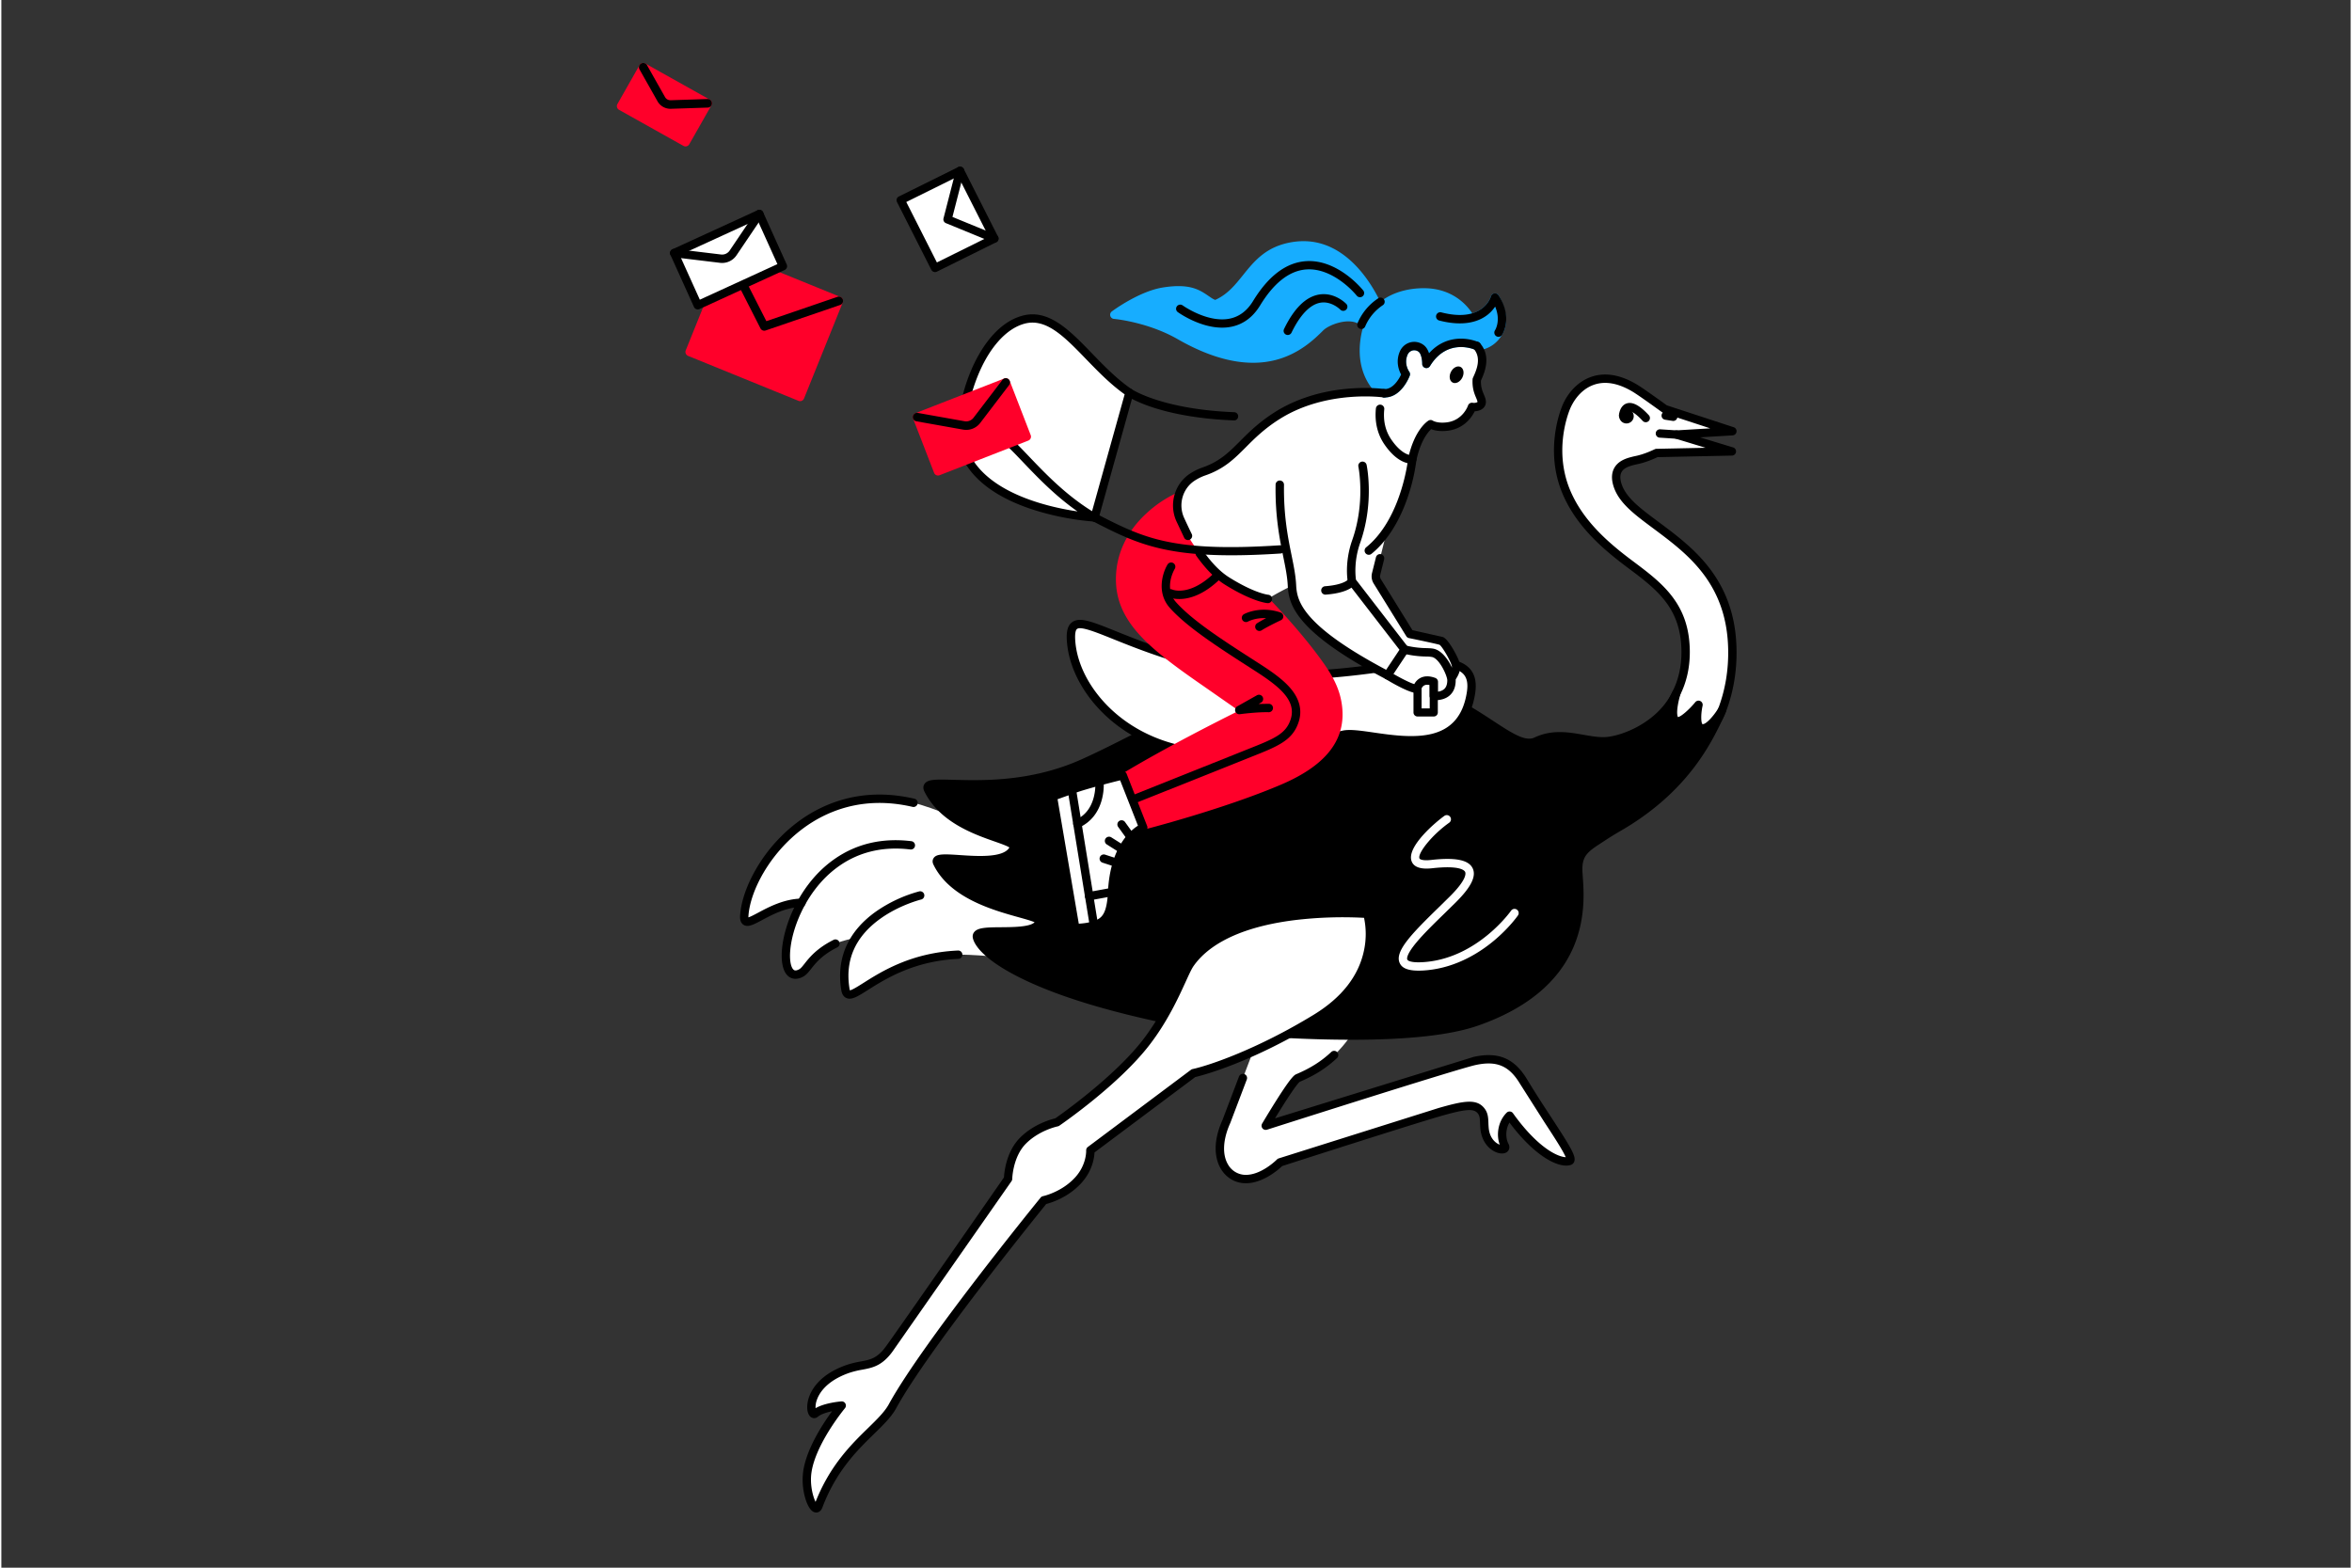 <svg xmlns="http://www.w3.org/2000/svg" xmlns:xlink="http://www.w3.org/1999/xlink" width="600" height="400" viewBox="0 0 433 289" xmlns:v="https://vecta.io/nano"><rect x="0" y="0" width="433" height="289" fill="#333333" stroke="none"/><g transform="matrix(1.202 0 0 1.203 714 790)"><defs><path id="A" d="M-496.17-616.962h183.661v209.716H-496.17z"/></defs><clipPath id="B"><use xlink:href="#A"/></clipPath><g clip-path="url(#B)"><path fill="#fff" d="M-337.172-550.465c.878-1.745 1.481-3.942 1.42-6.661-.155-6.856-4.061-9.775-8.584-13.154-3.51-2.622-7.53-6.026-9.626-10.841-2.478-5.697-.912-11.178-.109-13.141 1.187-2.903 4.733-6.432 10.55-2.942 1.068.64 4.592 3.203 4.592 3.203l10.348 3.386-8.568.515 8.488 2.582-11.55.244c-2.028.961-3.111 1.078-3.467 1.173-.874.234-3.377.716-2.559 3.589.72 2.529 3.32 4.345 6.191 6.49 5.001 3.737 11.225 8.388 11.459 18.733.082 3.663-.574 6.804-1.58 9.438-2.738 7.171-12.058 7.824-12.058 7.824l5.053-10.438z"/><path d="M-342.226-539.386a.64.64 0 0 1-.641-.641.63.63 0 0 1 .065-.279l5.053-10.438.004-.008c.949-1.888 1.404-4.027 1.352-6.36-.068-2.993-.869-5.377-2.519-7.502-1.508-1.94-3.596-3.501-5.808-5.153-3.664-2.738-7.697-6.198-9.829-11.099-2.793-6.42-.585-12.488-.115-13.639.878-2.147 2.566-3.817 4.515-4.464 2.105-.7 4.447-.291 6.958 1.216 1.001.601 4.007 2.777 4.556 3.175l10.254 3.355a.64.64 0 0 1-.161 1.248l-5.008.301 5.075 1.544a.64.64 0 0 1-.173 1.253l-11.414.241c-1.687.786-2.737 1.003-3.247 1.109-.085.018-.153.031-.204.045l-.149.039c-.565.146-1.51.389-1.902 1.074-.238.414-.256.98-.057 1.681.62 2.176 2.866 3.849 5.468 5.787l.49.365c2.521 1.884 5.38 4.02 7.645 7.015 2.632 3.481 3.964 7.477 4.071 12.217.077 3.402-.469 6.66-1.623 9.681-1.185 3.104-3.75 5.514-7.418 6.968-1.664.663-3.412 1.089-5.194 1.266-.014.003-.028.003-.044.003zm5.629-10.795l-4.532 9.361a18.76 18.76 0 0 0 3.703-1.038c3.354-1.339 5.595-3.431 6.661-6.221 1.094-2.865 1.612-5.958 1.538-9.195-.101-4.461-1.348-8.214-3.812-11.473-2.155-2.851-4.936-4.928-7.389-6.761l-.489-.365c-2.789-2.076-5.197-3.87-5.935-6.463-.298-1.046-.238-1.944.178-2.669.661-1.153 1.983-1.495 2.694-1.678l.138-.036c.077-.021.165-.039.275-.062.475-.098 1.463-.303 3.084-1.071a.64.64 0 0 1 .261-.062l7.536-.159-4.647-1.414a.64.64 0 0 1 .148-1.252l5.209-.313-7.151-2.339a.68.68 0 0 1-.178-.091c-.035-.026-3.513-2.553-4.544-3.172-2.177-1.306-4.16-1.676-5.894-1.099-2.369.788-3.457 3.057-3.733 3.734-.437 1.068-2.484 6.695.103 12.643 2.013 4.627 5.893 7.946 9.422 10.584 2.282 1.706 4.438 3.316 6.052 5.394 1.828 2.352 2.714 4.977 2.789 8.259.056 2.541-.444 4.882-1.487 6.958h0z"/><path fill="#fff" d="M-389.649-495.016c-1.709 1.602-3.5 2.652-5.553 3.524-.827.352-4.929 7.304-4.929 7.304l32.049-9.928c3.55-.764 5.698.211 7.477 3.158 3.737 6.193 8.064 11.855 7.047 12.173-1.306.408-4.912-.961-9.183-6.941-1.388 1.388-1.353 3.472-.747 4.591s-2.787.735-3.097-2.669c-.107-1.175.048-1.939-.534-2.67-.905-1.137-2.53-.9-6.349.192-4.709 1.347-24.486 7.713-24.486 7.713s-2.632 2.693-5.452 2.548c-2.849-.147-5.161-3.493-2.757-8.826l8.198-21.545h15.269c-3.309 8.437-6.953 11.376-6.953 11.376z"/><path d="M-403.185-475.373a5.38 5.38 0 0 1-.254-.006c-1.464-.076-2.758-.862-3.548-2.156-.68-1.115-1.555-3.579.232-7.555l2.519-6.628a.64.64 0 1 1 1.202.442l-2.53 6.658c-.004.012-.01.024-.015.036-1.136 2.52-1.251 4.845-.314 6.379.528.905 1.474 1.484 2.52 1.544 2.501.13 4.937-2.331 4.961-2.356a.65.65 0 0 1 .262-.162l24.506-7.719c3.88-1.11 5.838-1.469 7.027.024.568.713.596 1.452.627 2.234a14.15 14.15 0 0 0 .044.776c.124 1.37.806 2.041 1.2 2.319a2.07 2.07 0 0 0 .49.259c-.534-1.446-.31-3.523 1.062-4.895a.64.64 0 0 1 .906 0c.025.025.048.052.068.081 2.321 3.249 4.289 4.893 5.531 5.701 1.18.766 2.045 1.007 2.552 1.034-.378-.954-1.896-3.274-3.257-5.353l-3.761-5.911c-1.662-2.755-3.566-3.557-6.793-2.863-2.825.608-31.697 9.82-31.989 9.913a.64.64 0 0 1-.747-.936c.011-.017 1.044-1.767 2.165-3.537 2.364-3.733 2.803-3.918 3.065-4.031 2.196-.933 3.851-1.982 5.365-3.402a.64.64 0 0 1 .886.927c-1.631 1.529-3.393 2.65-5.72 3.641-.47.35-2.152 2.907-3.788 5.602l30.493-9.429c3.769-.812 6.21.221 8.16 3.453 1.252 2.075 2.572 4.093 3.737 5.872 3.043 4.651 3.785 5.919 3.497 6.722a.84.84 0 0 1-.544.522c-.225.067-.46.101-.695.098-1.954 0-5.218-1.955-8.698-6.593-.683 1.137-.546 2.523-.164 3.229.216.399.195.821-.056 1.126-.312.382-.906.484-1.586.275-1.101-.338-2.456-1.512-2.656-3.709-.028-.31-.039-.593-.049-.842-.029-.745-.056-1.119-.348-1.486-.618-.775-1.837-.687-5.673.41-4.434 1.268-22.515 7.079-24.321 7.66-.552.53-2.917 2.632-5.571 2.632z"/><path fill="#fff" d="M-454.144-533.67c-16.017-3.737-25.496 10.316-25.947 17.298-.186 2.869 3.637-1.864 8.756-1.979-3.303 5.967-3.044 12.431 0 10.734 1.03-.573 1.509-2.619 5.233-4.484 0 0 1.185-.537 3.063-.842-1.331 2.022-2.081 4.603-1.545 7.863.54 3.292 5.316-4.778 17.276-5.312 0 0 3.751-.164 14.322 1.331v-15.303c-15.272-8.081-21.158-9.306-21.158-9.306z"/><path d="M-479.618-514.807c-.211.003-.419-.056-.596-.171-.585-.378-.534-1.173-.517-1.435.138-2.126 1.02-4.677 2.485-7.18a24.23 24.23 0 0 1 6.405-7.176c3.595-2.669 9.609-5.446 17.842-3.525a.64.64 0 0 1-.287 1.249c-7.76-1.81-13.414.798-16.791 3.305-5.177 3.843-8.133 9.655-8.376 13.41-.005.071-.006.143-.004.214.334-.095.982-.441 1.519-.728 1.561-.833 3.92-2.092 6.601-2.148a.64.64 0 0 1 .027 1.282c-2.376.049-4.485 1.175-6.025 1.996-.967.518-1.696.907-2.283.907z"/><path d="M-472.242-506.698a1.71 1.71 0 0 1-1.178-.467c-1.517-1.409-1.151-5.859.832-10.131 1.061-2.284 3.038-5.498 6.438-7.831 3.351-2.3 7.273-3.197 11.657-2.665a.641.641 0 1 1-.154 1.272c-4.064-.494-7.69.331-10.777 2.449-3.16 2.169-5.007 5.175-6.001 7.314-1.948 4.197-1.967 7.868-1.122 8.652.079.073.29.27.901-.071.234-.13.485-.448.804-.852.738-.933 1.853-2.344 4.453-3.646a.641.641 0 0 1 .574 1.146c-2.345 1.175-3.314 2.4-4.022 3.295-.391.495-.728.921-1.186 1.177-.37.222-.789.346-1.219.358zm8.298 3.047a1.2 1.2 0 0 1-.497-.105c-.624-.28-.74-.987-.778-1.22-.794-4.832 1.038-8.986 5.296-12.014 2.017-1.408 4.261-2.457 6.635-3.1a.641.641 0 1 1 .3 1.246c-.032.008-3.266.808-6.221 2.919-3.865 2.762-5.463 6.376-4.745 10.741.012.085.033.168.064.248.345-.041 1.302-.645 2.079-1.137 2.747-1.736 7.346-4.642 14.472-4.96a.641.641 0 1 1 .062 1.28c-6.791.303-11.209 3.096-13.849 4.764-1.258.796-2.116 1.338-2.818 1.338zm130.713-41.435c-1.3-.161-.542-3.595-.542-3.595s-2.541 3.089-3.51 2.413.111-4.196.111-4.196c-2.413 5.099-8.5 7.377-11.188 7.377-3.181 0-6.581-1.754-10.31 0s-9.729-7.036-21.226-8.926c-22.156-3.643-34.085 5.907-48.194 12.256-12.813 5.766-25.035 1.564-23.812 4.058 3.431 6.99 13.819 7.372 13.134 8.969-1.602 3.737-12.681.315-11.746 2.242 3.524 7.261 16.156 7.699 15.697 9.076-.855 2.563-9.717.534-9.611 2.242s6.087 8.863 36.625 14.095c0 0 28.334 2.998 39.965-1.042 17.849-6.2 15.835-19.202 15.63-22.896-.171-3.092 1.261-3.782 3.847-5.485.703-.463 1.513-.957 2.437-1.492 9.917-5.755 13.625-13.03 15.755-17.863.001.002-1.761 2.927-3.062 2.767z"/><path d="M-386.97-497.36a180.16 180.16 0 0 1-5.229-.079c-8.464-.242-15.599-.99-15.67-.997-.014-.002-.027-.003-.041-.006-13.146-2.252-23.207-5.087-29.903-8.427-6.742-3.362-7.226-5.804-7.254-6.259a1.05 1.05 0 0 1 .286-.797c.582-.624 1.873-.663 4.104-.678 1.781-.013 4.389-.03 5.097-.764-.465-.214-1.489-.499-2.412-.755-3.967-1.104-10.608-2.95-13.099-8.084-.232-.478-.079-.828.033-.995.451-.669 1.56-.624 4.022-.459 2.668.18 6.658.448 7.598-1.162-.356-.25-1.409-.619-2.274-.922-3.163-1.109-8.457-2.965-10.766-7.672-.257-.523-.139-.901.006-1.126.485-.756 1.74-.722 4.491-.649 4.459.119 11.923.318 19.628-3.149 2.664-1.199 5.304-2.54 7.857-3.837 11.084-5.63 22.546-11.453 40.703-8.468 6.305 1.037 11.046 4.14 14.508 6.407 2.867 1.876 4.937 3.232 6.341 2.571 2.701-1.271 5.262-.822 7.52-.426 1.072.188 2.085.365 3.063.365 2.463 0 8.293-2.117 10.61-7.011a.64.64 0 0 1 1.191.462 14.53 14.53 0 0 0-.39 1.7c-.204 1.28-.032 1.678.022 1.765.422-.016 1.688-1.096 2.66-2.277a.64.64 0 0 1 1.12.545c-.29 1.321-.247 2.655-.009 2.821l-.075.635.079-.636c.521.065 1.702-1.244 2.436-2.459a.64.64 0 0 1 .879-.218.64.64 0 0 1 .256.807c-1.12 2.542-2.594 5.565-5.037 8.72-2.86 3.695-6.555 6.87-10.982 9.439-.952.553-1.739 1.035-2.406 1.474l-.533.348c-2.24 1.458-3.167 2.061-3.027 4.566l.046.685c.163 2.255.467 6.451-1.447 10.861-2.34 5.391-7.272 9.425-14.659 11.991-4.114 1.43-10.608 2.15-19.343 2.15zm-20.745-2.348a229.93 229.93 0 0 0 15.561.989c7.732.221 18.192.054 24.107-2.001 7.035-2.444 11.714-6.242 13.905-11.291 1.789-4.122 1.5-8.113 1.344-10.257l-.048-.706c-.18-3.244 1.326-4.225 3.607-5.71l.527-.345c.687-.452 1.495-.946 2.468-1.512 7.323-4.249 11.224-9.276 13.778-14.031a1.7 1.7 0 0 1-.843.121h0c-.371-.045-.705-.249-.915-.558-.321-.454-.414-1.151-.408-1.831l-.1.093c-.468.425-1.891 1.719-2.915 1.004-.459-.32-.681-.901-.678-1.794-1.144 1.303-2.504 2.396-4.023 3.232-1.607.898-4.03 1.858-6.01 1.858-1.089 0-2.204-.195-3.284-.384-2.173-.381-4.419-.775-6.754.323-2.051.966-4.374-.555-7.588-2.659-3.553-2.326-7.976-5.221-14.014-6.214-7.956-1.308-15.297-.993-22.442.964-6.381 1.747-12.02 4.612-17.474 7.382-2.566 1.304-5.219 2.652-7.911 3.863-7.971 3.587-15.618 3.383-20.187 3.262-1.276-.034-2.701-.072-3.251.053 2.111 4.145 6.839 5.803 9.979 6.904 1.807.633 2.801.983 3.106 1.675.113.255.113.547.001.802-1.123 2.62-5.642 2.317-8.942 2.095-.905-.061-2.08-.14-2.66-.082 2.366 4.39 8.46 6.085 12.135 7.107 2.171.604 3.065.872 3.378 1.461.115.212.136.46.06.688-.615 1.845-3.719 1.866-6.458 1.885-1.067.008-2.642.019-3.1.228.185.661 1.609 2.627 6.527 5.079 8.19 4.086 20.571 6.772 29.522 8.307zm-43.633-36.326h0z"/><circle cx="-344.821" cy="-592.915" r="1.116"/><path fill="#fff" d="M-418.48-496.938c3.981-5.158 5.697-10.548 6.723-12.039 6.457-9.381 27.202-7.678 27.202-7.678s3.071 9.323-7.897 16.014-18.766 8.401-18.766 8.401l-15.81 11.823s.143 2.339-1.795 4.514c-2.236 2.509-5.334 3.139-5.334 3.139s-18.065 22.168-23.215 31.573c-1.937 3.537-7.984 6.399-11.358 15.308-.544 1.436-2.175-2.087-1.686-5.305.706-4.652 5.264-10.114 5.264-10.114s-2.877.223-4.067 1.218c-.845.707-1.77-4.435 4.945-6.812 2.662-.942 4.309-.207 6.393-3.059s18.241-26.1 18.241-26.1.056-3.614 2.29-5.848 5.203-2.816 5.203-2.816 8.969-6.132 13.667-12.219z"/><path d="M-469.062-424.913c-.076 0-.151-.009-.224-.029-.812-.213-1.293-1.563-1.507-2.348a9.98 9.98 0 0 1-.256-3.993c.522-3.442 3.003-7.223 4.417-9.15-.813.171-1.698.443-2.175.842a.86.86 0 0 1-.953.123c-.482-.244-.735-.934-.676-1.845.04-.621.27-1.863 1.359-3.193 1.046-1.278 2.591-2.285 4.59-2.992a14.3 14.3 0 0 1 2.242-.56c1.471-.276 2.534-.475 3.847-2.272 1.967-2.692 16.719-23.912 18.125-25.934.048-.833.366-3.984 2.47-6.089 2.095-2.094 4.758-2.813 5.396-2.961.999-.695 9.106-6.422 13.421-12.013 2.68-3.473 4.33-7.081 5.422-9.469.537-1.176.925-2.025 1.281-2.542 1.545-2.244 3.988-4.057 7.261-5.387 2.576-1.047 5.675-1.801 9.21-2.242 3.752-.451 7.538-.56 11.311-.324.256.021.476.194.557.438.033.102.812 2.526.185 5.818-.575 3.017-2.491 7.364-8.357 10.943-10.274 6.268-17.698 8.181-18.824 8.448l-15.449 11.553c-.036.795-.302 2.762-1.954 4.616-2.017 2.264-4.657 3.082-5.452 3.287-1.679 2.069-18.185 22.491-23.013 31.307-.726 1.326-1.958 2.528-3.383 3.92-2.584 2.522-5.799 5.66-7.938 11.308-.212.551-.597.74-.933.74zm-.289-1.149h0zm4.199-15.881a.64.64 0 0 1 .492 1.051c-.044.054-4.453 5.382-5.123 9.8-.285 1.875.216 3.736.622 4.547 2.236-5.637 5.465-8.79 8.073-11.335 1.352-1.32 2.52-2.46 3.154-3.618 5.119-9.348 22.541-30.763 23.28-31.67.093-.115.224-.194.369-.223.028-.006 2.924-.627 4.983-2.938 1.722-1.933 1.635-4.03 1.634-4.051-.011-.214.085-.42.256-.549l15.809-11.823c.074-.054.157-.093.247-.112 2.667-.587 9.981-3.083 18.57-8.322 4.363-2.662 6.972-6.035 7.753-10.025a12.03 12.03 0 0 0-.026-4.833c-3.544-.188-7.096-.071-10.619.35-9.656 1.208-13.787 4.518-15.552 7.082-.291.424-.679 1.272-1.171 2.347-1.116 2.441-2.802 6.131-5.573 9.72l-.507-.392.507.392c-4.706 6.097-13.444 12.105-13.814 12.358a.65.65 0 0 1-.238.1c-.027.005-2.812.579-4.873 2.64-2.018 2.018-2.103 5.372-2.103 5.406-.002.127-.042.25-.115.354l-18.249 26.112c-1.613 2.207-3.086 2.484-4.645 2.776-.696.113-1.382.284-2.051.509-3.457 1.224-4.559 3.122-4.908 4.145-.145.399-.21.822-.191 1.246 1.414-.82 3.677-1.018 3.958-1.04.018-.003.035-.004.051-.004h0zm123.29-150.046a.64.64 0 0 1-.471-.207c-1.485-1.612-2.037-1.462-2.06-1.456-.106.033-.247.267-.308.702a.641.641 0 1 1-1.269-.179c.176-1.25.825-1.631 1.196-1.746.896-.28 2.004.313 3.384 1.811a.64.64 0 0 1-.037.905c-.119.109-.274.17-.435.17h0zm4.714 2.53c-.014 0-.028 0-.042-.001l-2.528-.164a.641.641 0 1 1 .083-1.279l2.528.164a.64.64 0 0 1 .599.68.64.64 0 0 1-.64.6zm-.498-2.727c-.033 0-.067-.002-.099-.008l-1.146-.178a.64.64 0 0 1 .18-1.268l1.162.18a.64.64 0 0 1 .535.731.64.64 0 0 1-.632.543z"/><path fill="#fff" d="M-376.691-507.949c-2.081 0-2.653-.636-2.896-1.156-.815-1.746 1.707-4.383 5.957-8.518l1.779-1.747c2.554-2.553 2.4-3.486 2.291-3.711-.121-.25-.841-1.031-5.053-.56-1.747.195-2.807-.163-3.15-1.063-.847-2.218 3.744-6.056 5.02-6.962a.64.64 0 1 1 .742 1.045c-2.695 1.914-4.856 4.698-4.565 5.461.061.16.511.392 1.811.246 3.713-.415 5.731-.009 6.35 1.279.583 1.213-.224 2.857-2.54 5.173l-1.792 1.759c-1.565 1.522-3.182 3.096-4.306 4.45-1.544 1.86-1.449 2.466-1.383 2.607.134.288 1.004.551 3.012.345 7.926-.813 12.851-7.767 12.899-7.838a.64.64 0 1 1 1.053.73c-.053.077-1.334 1.908-3.672 3.861-2.166 1.81-5.685 4.063-10.148 4.52a13.81 13.81 0 0 1-1.409.079z"/></g></g><g transform="matrix(1.206 0 0 1.198 1278 1214)"><defs><path id="C" d="M-903.321-920.061h75.386v25.414h-75.386z"/></defs><clipPath id="D"><use xlink:href="#C"/></clipPath><g clip-path="url(#D)"><path fill="#fff" d="M-835.103-906.718c-1.816 11.639-15.542 5.615-19.434 6.407-6.3 1.281-8.125 2.009-16.017 2.777-15.376 1.495-24.773-8.543-25.627-16.765-.721-6.941 4.754-.307 21.974 3.731 10.08 2.364 22.223.438 28.179-.428 8.932-1.3 11.559.21 10.925 4.278z"/><path d="M-873.628-896.743c-7.353 0-12.462-2.64-15.575-5.022-4.299-3.29-7.146-7.951-7.615-12.469-.134-1.287-.15-2.695.744-3.367 1.16-.872 3.028-.116 6.749 1.391 3.562 1.442 8.44 3.416 15.265 5.017 9.587 2.248 21.078.566 27.252-.338l.688-.1c5.854-.852 9.16-.53 10.719 1.045.901.91 1.206 2.208.932 3.966-.636 4.075-2.78 6.582-6.373 7.45-2.99.723-6.492.212-9.305-.198-1.818-.265-3.387-.494-4.261-.316l-4.044.865c-3.532.779-6.083 1.342-12.039 1.921-1.088.106-2.134.155-3.137.155zm-21.225-19.944a.75.75 0 0 0-.451.11c-.162.122-.41.572-.24 2.21.434 4.173 3.095 8.503 7.12 11.584 3.354 2.567 9.166 5.45 17.808 4.61 5.879-.572 8.399-1.128 11.887-1.897l4.065-.869c1.092-.223 2.765.022 4.701.304 2.704.394 6.069.885 8.819.221 3.083-.745 4.852-2.839 5.408-6.402.21-1.347.027-2.258-.576-2.868-1.211-1.223-4.358-1.445-9.623-.679l-.687.1c-6.257.917-17.906 2.622-27.731.318-6.922-1.623-12.055-3.702-15.453-5.078-2.179-.882-4.112-1.664-5.047-1.664z"/></g></g><g transform="matrix(1.164 0 0 1.163 1874 1296)"><defs><path id="E" d="M-1386.68-1009.329h4.485v9.183h-4.485z"/></defs><clipPath id="F"><use xlink:href="#E"/></clipPath><g clip-path="url(#F)"><path fill="#fff" d="M-1385.723-1008.046h2.571v6.617h-2.571z"/><path d="M-1383.152-1000.788h-2.571a.64.64 0 0 1-.641-.641v-6.617a.64.64 0 0 1 .641-.641h2.571a.64.64 0 0 1 .641.641v6.617a.64.64 0 0 1-.641.641zm-1.93-1.281h1.289v-5.336h-1.289v5.336z"/></g></g><g transform="matrix(1.21 0 0 1.21 1244 638)"><defs><path id="G" d="M-875.905-493.674h84.356v118.739h-84.356z"/></defs><clipPath id="H"><use xlink:href="#G"/></clipPath><g clip-path="url(#H)"><path fill="#fff" d="M-803.358-469.443c.427-.961 1.601-3.31 0-5.125 0 0-4.698-2.136-7.674 2.734 0 0 .035-1.755-.823-2.375a1.73 1.73 0 0 0-2.654.786c-.716 1.732.345 3.159.345 3.159s-1.116 3.026-3.351 2.901c0 0-.88.454-1.207 2.314-.211 2.032.232 3.918 1.279 5.454 1.834 2.691 3.534 2.96 4.139 2.96l.12-.647c.918-4.251 2.792-5.355 2.792-5.355s.841.562 2.549.348c2.89-.361 3.754-2.985 3.754-2.985.624.102 1.479-.112 1.479-.752-.001-.748-.855-1.495-.748-3.417z"/><g fill="#17adff"><path d="M-800.586-481.944s-.677 2.49-3.767 3.145c-.349-.654-2.281-3.842-6.88-3.922-3.63-.064-8.141 1.425-9.104 6.611-1.105 5.954 2.458 8.585 2.458 8.585l.365.161c2.235.125 3.351-2.901 3.351-2.901s-1.061-1.427-.345-3.159a1.73 1.73 0 0 1 2.654-.786c.858.62.823 2.375.823 2.375 2.976-4.87 7.674-2.734 7.674-2.734h.32s1.974-.099 3.097-2.243c1.173-2.242-.646-5.132-.646-5.132z"/><path d="M-817.377-466.718a3.4 3.4 0 0 1-.174-.005c-.077-.004-.153-.022-.224-.053l-.364-.161a.61.61 0 0 1-.121-.071c-.159-.117-3.873-2.942-2.707-9.218.473-2.548 1.77-4.468 3.854-5.708 1.611-.958 3.703-1.465 5.891-1.427 4.269.075 6.421 2.661 7.175 3.825 2.276-.678 2.821-2.496 2.844-2.578a.64.64 0 0 1 .794-.441c.151.043.28.14.365.272s2.001 3.231.67 5.771c-1.277 2.439-3.536 2.58-3.631 2.585h-.032-.32a.65.65 0 0 1-.265-.057c-.169-.075-4.228-1.826-6.862 2.485a.64.64 0 0 1-.881.213c-.194-.119-.311-.332-.307-.56.007-.464-.119-1.527-.558-1.844-.273-.203-.624-.268-.952-.178-.339.103-.611.358-.735.69-.562 1.36.236 2.487.27 2.535a.65.65 0 0 1 .084.601c-.051.138-1.257 3.323-3.814 3.324zm-.171-1.36l.175.078c1.326-.01 2.189-1.567 2.489-2.213-.324-.594-.853-1.92-.218-3.456a2.42 2.42 0 0 1 1.569-1.432c.706-.199 1.462-.062 2.053.372.43.311.691.791.849 1.274 1.508-1.689 3.235-2.151 4.52-2.213a7.25 7.25 0 0 1 2.879.458h.172c.15-.013 1.652-.184 2.551-1.899.581-1.109.268-2.462-.09-3.392-.593.864-1.688 1.918-3.622 2.328a.64.64 0 0 1-.698-.325c-.312-.585-2.083-3.509-6.325-3.583-1.717-.03-7.393.32-8.464 6.088-.955 5.143 1.738 7.571 2.16 7.915h0z"/></g><ellipse transform="matrix(-.891 -.453 .453 -.891 -1311.733 -1254.015)" cx="-806.037" cy="-469.924" rx=".971" ry="1.335"/><path d="M-817.377-466.718a3.4 3.4 0 0 1-.174-.005.64.64 0 1 1 .072-1.28c1.374.077 2.285-1.551 2.596-2.211-.325-.595-.852-1.92-.218-3.455a2.42 2.42 0 0 1 1.57-1.432c.705-.199 1.462-.062 2.053.372.43.311.691.791.849 1.274 1.508-1.689 3.235-2.151 4.52-2.213 1.031-.05 2.061.126 3.017.515a.64.64 0 1 1-.529 1.168h0c-.172-.076-4.23-1.826-6.864 2.485a.64.64 0 0 1-.881.213c-.194-.119-.311-.332-.307-.56.007-.463-.119-1.526-.558-1.843a1.1 1.1 0 0 0-.952-.178 1.14 1.14 0 0 0-.735.69c-.562 1.36.236 2.488.27 2.536.126.174.157.399.084.6-.05.138-1.256 3.323-3.813 3.324z"/><path d="M-813.184-456.642a.64.64 0 0 1-.641-.64.62.62 0 0 1 .014-.136c.967-4.474 3.007-5.721 3.094-5.771a.61.61 0 0 1 .677.016c.071.042.755.418 2.118.248 2.459-.307 3.217-2.527 3.225-2.55a.64.64 0 0 1 .712-.432c.346.056.668-.045.734-.121-.002-.152-.098-.377-.208-.638-.259-.614-.614-1.454-.538-2.814.005-.077.022-.153.054-.224l.065-.144c.453-1.005 1.295-2.876.04-4.298a.64.64 0 1 1 .961-.847h0c1.801 2.042.656 4.585.167 5.671l-.012.029c-.035.994.219 1.596.444 2.129.159.376.309.731.309 1.137.001.379-.167.739-.459.982-.349.297-.822.415-1.246.432-.421.861-1.583 2.646-4.088 2.959-1.226.153-2.072-.052-2.544-.235-.253.239-.48.505-.677.793-.476.683-1.136 1.922-1.574 3.947a.64.64 0 0 1-.627.507zm13.136-19.315a.64.64 0 0 1-.64-.641c0-.125.036-.247.105-.351.048-.075.923-1.493.021-3.609-.316.472-.703.891-1.149 1.242-1.211.955-3.475 1.881-7.381.873a.641.641 0 0 1 .321-1.241h0c6.33 1.634 7.522-2.266 7.569-2.432.097-.341.451-.539.793-.443a.65.65 0 0 1 .361.263c2.239 3.419.606 5.947.535 6.053a.64.64 0 0 1-.535.286z"/><path fill="#fff" d="M-808.766-429.622c-.571-.204-4.788-1.061-4.788-1.061l-4.969-8.027c-.204-.328-.266-.725-.172-1.1l2.896-11.584-10.258 2.393s-1.788 9.224-.274 11.789c2.279 3.861 8.771 8.995 10.457 10.291a3.2 3.2 0 0 0 .865.475l6.053 2.206 1.07.043c.574.022 1.092-.341 1.266-.887a2.09 2.09 0 0 0 .109-.631c-.001-.777-1.684-3.703-2.255-3.907z"/><path d="M-807.084-423.526a.64.64 0 0 1-.64-.641c0-.136.044-.27.125-.38.123-.169.447-.715.447-1.171-.022-.546-1.378-2.949-1.864-3.314-.491-.155-3.095-.706-4.665-1.025a.64.64 0 0 1-.417-.291l-4.968-8.027c-.293-.477-.383-1.05-.249-1.593l.601-2.404a.64.64 0 1 1 1.243.311h0l-.601 2.404c-.051.207-.017.426.095.608l4.823 7.792 4.604 1.03c.16.057.65.232 1.681 2.022.3.521.999 1.806.999 2.487 0 .958-.625 1.834-.696 1.931a.64.64 0 0 1-.518.261z"/><g fill="#ff002a"><path d="M-828.238-427.265c-3.265-4.352-7.444-8.615-7.736-8.911-.944-.248-2.733-.89-5.385-2.552-1.685-1.055-3.206-2.916-4.205-4.242-.482-.641-1.289-1.77-1.788-2.661-.535-.957-.865-1.806-1.173-2.485-.493-1.085-.6-2.305-.304-3.459h-.001s-8.747 3.754-8.854 12.404c-.078 6.315 4.912 10.251 12.92 15.804l6.407 4.484s-10.677 5.192-18.792 10.104l2.869 7.299s11.929-3.036 20.834-6.831c6.514-2.776 9.336-6.341 8.97-10.892-.26-3.246-1.866-5.535-3.762-8.062z"/><path d="M-854.279-400.84a.64.64 0 0 1-.596-.407l-2.868-7.298a.64.64 0 0 1 .264-.783c6.636-4.016 15.069-8.263 17.882-9.658l-5.53-3.856c-3.701-2.566-7.22-5.086-9.603-7.712-2.49-2.745-3.632-5.486-3.593-8.626.046-3.718 1.662-7.144 4.674-9.909a17.98 17.98 0 0 1 4.568-3.076.64.64 0 0 1 .874.749c-.259 1.013-.164 2.083.267 3.035l.241.547c.269.645.572 1.276.908 1.89a26.66 26.66 0 0 0 1.74 2.589c1.492 1.983 2.811 3.319 4.033 4.084 2.649 1.66 4.4 2.264 5.208 2.475.111.029.213.088.294.17.455.462 4.538 4.64 7.792 8.975 2.039 2.718 3.62 5.062 3.889 8.395.395 4.908-2.665 8.68-9.357 11.532-8.848 3.771-20.808 6.832-20.927 6.863a.67.67 0 0 1-.16.021zm-2.075-7.67l2.463 6.265c2.436-.643 12.513-3.383 20.195-6.657 3.123-1.332 5.418-2.878 6.819-4.596 1.359-1.666 1.935-3.515 1.762-5.654-.242-2.997-1.66-5.094-3.637-7.728-2.995-3.991-6.822-7.965-7.56-8.723-1.093-.308-2.874-1.005-5.39-2.582-1.357-.85-2.789-2.29-4.376-4.4-.279-.371-1.237-1.665-1.834-2.734-.356-.651-.679-1.32-.965-2.005l-.233-.528c-.368-.813-.546-1.699-.522-2.59a17.75 17.75 0 0 0-3.183 2.324c-2.765 2.551-4.188 5.563-4.23 8.954-.075 6.013 4.728 9.78 12.645 15.27l6.474 4.538a.64.64 0 0 1 .042.905c-.055.06-.12.109-.193.144-.103.05-10.339 5.038-18.277 9.797z"/></g><path d="M-855.784-404.793a.64.64 0 0 1-.235-1.237l15.498-6.186 2.295-.92c3.986-1.578 5.805-2.299 6.526-4.569.944-2.973-1.984-5.144-5.615-7.475l-.316-.203c-5.042-3.236-9.804-6.293-12.472-9.266-2.06-2.296-1.136-5.332-.36-6.617a.641.641 0 1 1 1.098.662h0c-.071.119-1.72 2.941.216 5.1 2.553 2.845 7.244 5.855 12.211 9.044l.316.203c1.738 1.116 3.539 2.322 4.772 3.716 1.479 1.672 1.941 3.429 1.371 5.225-.904 2.85-3.167 3.746-7.275 5.372l-2.282.915-15.513 6.191c-.074.03-.154.045-.235.045zm16.253-13.664a.64.64 0 0 1-.314-1.199l2.995-1.687a.64.64 0 1 1 .628 1.116l-.37.209 1.548-.028a.641.641 0 1 1-.032 1.281c-1.819-.045-4.343.299-4.368.303a.6.6 0 0 1-.087.005z"/><path d="M-836.469-431.143a.64.64 0 0 1-.344-1.181c.389-.247.883-.52 1.359-.769-1.617-.084-2.69.482-2.749.514a.64.64 0 1 1-.616-1.123c.097-.054 2.426-1.309 5.552-.264a.64.64 0 0 1 .066 1.189c-.019.008-1.906.888-2.925 1.535-.102.065-.221.099-.343.099zm-12.198-4.867c-.976 0-1.563-.256-1.621-.283a.64.64 0 1 1 .528-1.167c.126.054 2.776 1.116 6.579-2.686a.641.641 0 1 1 .906.906c-2.673 2.672-4.954 3.23-6.392 3.23z"/><path fill="#fff" d="M-857.292-409.145l-7.485 2.086-3.159 1.121 3.416 20.052s1.709.021 3.083-.474 2.356-1.253 2.539-5.014c.391-8.033 4.733-9.814 4.733-9.814l-3.127-7.957z"/><path d="M-864.483-385.245h-.044a.64.64 0 0 1-.624-.533l-3.416-20.052a.64.64 0 0 1 .424-.714l3.148-1.118c2.331-.84 7.34-2.055 7.552-2.106a.64.64 0 0 1 .748.388l3.127 7.957a.64.64 0 0 1-.353.827c-.006.002-.995.435-2.016 1.771-.953 1.247-2.129 3.557-2.32 7.481-.187 3.848-1.228 4.962-2.962 5.586-1.356.49-2.97.513-3.264.513zm-2.729-20.265l3.231 18.967c.577-.033 1.526-.131 2.328-.42 1.132-.408 1.947-.965 2.116-4.442.326-6.692 3.304-9.273 4.57-10.073l-2.716-6.911c-1.381.343-5.051 1.275-6.877 1.933l-2.652.946z"/><path d="M-861.675-385.639a.64.64 0 0 1-.631-.538l-3.366-20.714a.64.64 0 1 1 1.265-.206l3.366 20.714a.64.64 0 0 1-.531.735c-.035.006-.069.009-.103.009h0z"/><path d="M-864.192-401.136a.64.64 0 0 1-.641-.64c0-.252.148-.481.378-.585 1.39-.627 2.314-1.777 2.747-3.417.205-.782.285-1.592.237-2.399a.641.641 0 1 1 1.275-.124c.063.943-.025 1.891-.262 2.806-.523 2.026-1.724 3.513-3.471 4.301a.63.63 0 0 1-.263.058zm1.794 11.045a.64.64 0 0 1-.115-1.27l3.501-.642a.641.641 0 1 1 .26 1.255l-.028.005-3.501.642a.66.66 0 0 1-.117.01zm6.355-8.969a.64.64 0 0 1-.52-.266l-1.404-1.941a.641.641 0 1 1 1.031-.761l1.411 1.951a.64.64 0 0 1-.144.895c-.108.079-.24.122-.374.122h0zm-1.266 1.841a.64.64 0 0 1-.341-.098l-2.062-1.298a.641.641 0 0 1 .683-1.085l2.062 1.298a.64.64 0 0 1 .202.884c-.119.186-.324.3-.544.299h0zm-.85 2.06c-.067 0-.134-.011-.198-.032l-1.999-.65a.641.641 0 1 1 .396-1.219l1.999.65a.64.64 0 0 1 .411.807c-.084.266-.331.444-.609.444z"/><path fill="#fff" d="M-819.802-443.389c5.659-4.592 6.617-13.894 6.617-13.894s-1.732.256-3.729-2.673c-1.177-1.726-1.319-3.597-1.17-5.027 0 0 .076-.627.194-1.133.26-1.108.374-1.248.374-1.248s-8.766-1.279-16.168 3.365c-5.446 3.417-6.3 6.834-11.212 8.542a8.23 8.23 0 0 0-1.792.878c-2.127 1.388-2.888 4.147-1.837 6.46.308.679.638 1.528 1.173 2.485.499.892 1.306 2.021 1.788 2.661.998 1.327 2.52 3.187 4.205 4.243 4.14 2.594 6.181 2.706 6.181 2.706s2.92-1.945 7.36-3.527c6.595-2.346 8.016-3.838 8.016-3.838z"/><path d="M-835.178-435.38c-.015 0-.031-.001-.046-.002-.091-.006-2.284-.19-6.474-2.801-1.515-.945-2.91-2.347-4.387-4.414a.641.641 0 0 1 1.042-.746c1.376 1.925 2.655 3.219 4.023 4.072 3.86 2.406 5.868 2.61 5.887 2.611a.64.64 0 0 1 .594.685c-.024.334-.303.594-.639.595h0zm15.376-7.368a.64.64 0 0 1-.404-1.138c4.552-3.693 5.962-10.684 6.296-12.824-.817-.19-2.136-.834-3.534-2.885-1.047-1.536-1.489-3.422-1.279-5.454a.64.64 0 1 1 1.274.132c-.181 1.752.176 3.3 1.063 4.601.901 1.321 1.714 1.904 2.237 2.16.498.244.819.241.878.238a.61.61 0 0 1 .533.157c.146.141.218.343.19.544a28.34 28.34 0 0 1-1.215 5.358c-.891 2.727-2.592 6.497-5.636 8.967-.114.093-.256.144-.403.144zm-27.549-2.243a.64.64 0 0 1-.576-.36l-1.181-2.501c-1.18-2.599-.29-5.721 2.07-7.262.604-.393 1.252-.711 1.933-.947 2.595-.903 4.023-2.334 5.678-3.993 1.372-1.375 2.927-2.933 5.403-4.487 2.171-1.362 5.867-3.079 11.147-3.52 3.154-.264 5.362.05 5.454.064a.641.641 0 1 1-.178 1.269c-.116-.017-8.646-1.18-15.743 3.273-2.353 1.477-3.854 2.98-5.177 4.307-1.766 1.77-3.292 3.3-6.164 4.298a7.51 7.51 0 0 0-1.652.809c-1.836 1.198-2.526 3.631-1.604 5.659.336.74.729 1.571 1.166 2.469a.64.64 0 0 1-.295.857c-.088.044-.184.066-.281.065h0z"/><path fill="#fff" d="M-816.95-424.391s3.373 2.069 4.475 2.069c0 0 .389-1.871 2.571-1.068v2.136s2.694.353 2.694-2.381c0-.857-1.249-3.748-2.765-4.155-.721-.194-2.044.048-4.369-.517"/><path d="M-809.622-420.6c-.122.001-.245-.006-.366-.019a.64.64 0 0 1-.557-.635v-1.657c-.335-.069-.611-.046-.822.068-.371.2-.48.655-.482.659a.63.63 0 0 1-.625.503c-1.221 0-4.221-1.802-4.81-2.163a.64.64 0 1 1 .67-1.092c1.287.789 2.902 1.63 3.737 1.892a2.22 2.22 0 0 1 .88-.914c.635-.352 1.414-.363 2.315-.032a.64.64 0 0 1 .42.601v1.488c.341-.033.665-.166.931-.382.319-.283.48-.737.48-1.35 0-.635-1.136-3.227-2.29-3.537-.307-.055-.617-.081-.929-.078-1.154-.018-2.303-.164-3.426-.435a.64.64 0 1 1 .294-1.248c1.046.252 2.108.386 3.175.402.491.017.879.029 1.217.121 1.838.494 3.24 3.643 3.24 4.774 0 1.001-.31 1.781-.922 2.317-.707.62-1.626.717-2.13.717z"/><path fill="#fff" d="M-820.763-456.31s1.159 5.535-.961 11.532c-1.187 3.357-.641 6.086-.641 6.086l8.019 10.383-2.605 3.917c-13.478-7.075-14.43-11.007-14.558-13.677-.184-3.829-1.961-7.67-1.855-15.358"/><path d="M-816.951-423.751c-.104 0-.206-.025-.298-.073-6.087-3.195-10.165-6.019-12.469-8.634-2.011-2.284-2.358-4.031-2.432-5.579-.066-1.383-.351-2.782-.681-4.402-.554-2.723-1.243-6.112-1.174-10.995a.64.64 0 0 1 1.282.018c-.066 4.745.608 8.059 1.149 10.722.34 1.672.633 3.116.704 4.596.063 1.315.364 2.806 2.114 4.794 2.134 2.423 5.929 5.068 11.592 8.077l2.03-3.052-7.739-10.019a.64.64 0 0 1-.121-.265c-.024-.118-.566-2.943.665-6.426 2.036-5.761.948-11.133.938-11.187a.64.64 0 0 1 1.254-.262c.049.233 1.171 5.781-.984 11.877-.963 2.721-.722 5.031-.639 5.609l7.92 10.255a.64.64 0 0 1 .027.746l-2.605 3.917c-.118.176-.319.283-.533.283z"/><path d="M-826.415-436.678a.64.64 0 0 1-.641-.641.64.64 0 0 1 .594-.639c2.926-.217 3.543-1.056 3.549-1.064-.008.011-.015.022-.02.035l1.136.593c-.125.239-.931 1.444-4.57 1.714l-.048.002z"/></g></g><g transform="matrix(1.186 0 0 1.184 1092 684)"><defs><path id="I" d="M-776.841-532.211h60.224v44.42h-60.224z"/></defs><clipPath id="J"><use xlink:href="#I"/></clipPath><g clip-path="url(#J)"><path fill="#fff" d="M-770.626-506.338c-2.67-4.271 1.063-19.549 8.757-21.597 5.76-1.533 9.851 6.875 16.433 11.365l-5.414 19.442-19.776-9.21z"/><path d="M-750.85-496.487c-.093 0-.186-.021-.271-.06l-19.777-9.211c-.112-.052-.207-.136-.273-.241-.546-.873-1.145-2.595-.901-5.838.183-2.439.82-5.137 1.791-7.598.886-2.245 2.032-4.231 3.312-5.746 1.493-1.765 3.152-2.9 4.933-3.374 4.065-1.082 7.318 2.286 10.763 5.853 1.916 1.983 3.898 4.034 6.197 5.603a.64.64 0 0 1 .256.701l-5.414 19.443c-.075.277-.328.468-.616.468h0zm-19.325-10.348l18.911 8.808 5.089-18.277c-2.244-1.6-4.161-3.585-6.018-5.507-3.314-3.43-6.176-6.392-9.512-5.504-2.901.772-5.593 3.816-7.383 8.352-1.839 4.655-2.299 9.908-1.087 12.128z"/><path fill="#fff" d="M-750.85-497.128c-10.273-6.008-14.544-16.472-19.029-13.696-1.791 1.109-1.303 3.526-.781 4.48 4.574 8.355 19.81 9.216 19.81 9.216z"/><path d="M-750.849-496.487c-.012 0-.025 0-.037-.001-2.82-.217-5.612-.72-8.33-1.499-5.984-1.721-10.023-4.429-12.005-8.048-.777-1.419-.994-4.095 1.005-5.333 2.936-1.817 5.678 1.062 9.15 4.707 2.698 2.832 6.055 6.358 10.54 8.98a.64.64 0 0 1-.323 1.194zm-17.492-14.153c-.427.004-.843.13-1.201.362-1.449.897-.915 2.973-.556 3.627 3.21 5.862 12.091 7.905 16.593 8.577-3.491-2.453-6.219-5.318-8.491-7.703-2.882-3.027-4.723-4.863-6.345-4.863zm39.157-1.604h-.026c-11.611-.458-16.392-3.662-16.589-3.797a.641.641 0 0 1 .725-1.057c.068.045 4.755 3.133 15.915 3.574a.641.641 0 0 1-.025 1.282v-.002z"/><path d="M-729.581-491.246c-11.221 0-15.54-2.218-21.562-5.311a.64.64 0 1 1 .586-1.14c7.289 3.744 11.688 6.004 28.542 4.895a.64.64 0 1 1 .084 1.279c-2.873.188-5.4.277-7.65.277z"/></g></g><g transform="matrix(1.197 0 0 1.19 1354 556)"><defs><path id="K" d="M-964.596-431.657h50.613v22.424h-50.613z"/></defs><clipPath id="L"><use xlink:href="#K"/></clipPath><g clip-path="url(#L)"><g fill="#17adff"><path d="M-919.359-420.079c-1.339-2.865-5.523-10.187-12.882-9.02-6.686 1.06-6.954 6.923-11.97 9.012-.456-.095-.888-.391-1.068-.512-1.505-1.008-2.72-2.131-6.918-1.463-3.566.567-7.597 3.596-7.597 3.596s5.276.45 10.09 3.229c12.777 7.376 18.904 1.463 21.64-1.272 1.035-1.034 4.582-2.436 6.532-.881.524-1.04 1.265-1.957 2.173-2.689z"/><path d="M-938.423-411.029c-3.505 0-7.391-1.222-11.601-3.651-4.636-2.676-9.772-3.142-9.823-3.146a.64.64 0 0 1-.584-.693c.016-.182.108-.348.253-.458.17-.128 4.201-3.131 7.882-3.716 4.132-.658 5.612.356 7.043 1.337l.333.226.018.013a3.22 3.22 0 0 0 .647.352c1.89-.852 3.051-2.303 4.278-3.838 1.764-2.206 3.588-4.487 7.638-5.129 3.378-.535 6.487.53 9.241 3.168 2.231 2.137 3.664 4.81 4.32 6.214a.64.64 0 0 1-.179.77 7.46 7.46 0 0 0-2.001 2.475.64.64 0 0 1-.858.29.62.62 0 0 1-.115-.073c-1.622-1.293-4.819-.028-5.679.833-1.27 1.27-3.635 3.635-7.346 4.596-1.133.289-2.298.434-3.467.43zm-19.635-7.836c1.981.354 5.411 1.191 8.674 3.075 5.35 3.088 10.096 4.128 14.105 3.09 3.374-.873 5.495-2.994 6.762-4.261 1.184-1.184 4.508-2.428 6.749-1.329a8.82 8.82 0 0 1 1.619-1.956c-4.142-8.465-9.746-8.576-11.991-8.22-3.56.565-5.152 2.556-6.837 4.664-1.315 1.644-2.674 3.344-4.987 4.307a.64.64 0 0 1-.377.036c-.564-.117-1.063-.452-1.276-.595l-.018-.012-.344-.234c-1.336-.916-2.489-1.706-6.117-1.129-2.149.343-4.519 1.654-5.962 2.564z"/></g><path d="M-933.083-415.333a.64.64 0 0 1-.64-.642.65.65 0 0 1 .063-.277c1.552-3.226 3.382-5.027 5.439-5.353 2.37-.375 4.073 1.376 4.144 1.451a.64.64 0 1 1-.925.886c-.013-.014-1.328-1.345-3.03-1.07-1.59.258-3.136 1.863-4.473 4.641a.64.64 0 0 1-.578.364zm-10.11-1.137c-3.463 0-6.665-2.292-6.817-2.402a.64.64 0 1 1 .742-1.044c.048.034 3.839 2.74 7.238 2.052 1.473-.298 2.682-1.211 3.594-2.714 2.375-3.915 5.128-5.999 8.183-6.192 4.877-.308 8.62 4.327 8.777 4.524a.641.641 0 1 1-.996.806 13.66 13.66 0 0 0-2.308-2.165c-1.263-.938-3.225-2.026-5.397-1.886-2.61.168-5.02 2.044-7.163 5.577-1.106 1.823-2.6 2.935-4.441 3.307a7.05 7.05 0 0 1-1.412.137zm21.441.208a.64.64 0 0 1-.641-.641c0-.083.016-.165.047-.242a8.6 8.6 0 0 1 3.232-3.897.641.641 0 0 1 .656 1.101 7.43 7.43 0 0 0-2.702 3.28c-.097.241-.331.399-.592.399z"/></g></g><g transform="matrix(1.218 0 0 1.223 1012 794)"><defs><path id="M" d="M-694.895-593.849h21.783v17.939h-21.783z"/></defs><clipPath id="N"><use xlink:href="#M"/></clipPath><g clip-path="url(#N)"><g fill="#ff002a"><path d="M-692.305-586.353l13.428-5.22 3.175 8.166-13.429 5.22z"/><path d="M-689.13-577.546a.64.64 0 0 1-.598-.409l-3.175-8.166a.64.64 0 0 1 .365-.829l13.428-5.221a.64.64 0 0 1 .829.365l3.174 8.166a.64.64 0 0 1-.365.83h0l-13.428 5.221a.62.62 0 0 1-.23.043zm-2.346-8.442l2.71 6.972 12.234-4.756-2.71-6.972-12.234 4.756z"/></g><path d="M-684.868-584.425c-.159 0-.318-.014-.474-.042l-7.075-1.255a.64.64 0 1 1 .223-1.262l7.074 1.255c.518.093 1.045-.111 1.364-.53l4.369-5.704a.64.64 0 0 1 1.017.779h0l-4.369 5.704c-.505.665-1.293 1.055-2.129 1.055z"/></g></g><g transform="matrix(1.226 0 0 1.232 620 576)"><defs><path id="O" d="M-405.541-432.464h29.044v27.549h-29.044z"/></defs><clipPath id="P"><use xlink:href="#O"/></clipPath><g clip-path="url(#P)"><g fill="#ff002a"><path d="M-396.406-429.23l16.592 6.724-5.818 14.357-16.593-6.724z"/><path d="M-385.632-407.508c-.082 0-.164-.016-.241-.047l-16.593-6.724a.64.64 0 0 1-.353-.835h0l5.818-14.357a.64.64 0 0 1 .834-.353l16.593 6.724a.64.64 0 0 1 .353.834l-5.818 14.357a.64.64 0 0 1-.593.401zm-15.758-7.718l15.405 6.243 5.337-13.169-15.404-6.243-5.338 13.169z"/></g><path d="M-391.019-418.049a.64.64 0 0 1-.57-.349l-5.387-10.541a.64.64 0 0 1 1.141-.583l5.135 10.047 10.681-3.638a.64.64 0 1 1 .419 1.211l-11.211 3.819c-.068.023-.138.034-.208.034z"/></g></g><g transform="matrix(1.241 0 0 1.232 502 250)"><defs><path id="Q" d="M-314.795-194.942h17.512v15.376h-17.512z"/></defs><clipPath id="R"><use xlink:href="#Q"/></clipPath><g clip-path="url(#R)"><g fill="#ff002a"><path d="M-309.178-192.853l9.555 5.388-3.277 5.811-9.555-5.389z"/><path d="M-302.9-181.013a.64.64 0 0 1-.315-.083l-9.555-5.389a.64.64 0 0 1-.244-.873h0l3.277-5.811a.64.64 0 0 1 .873-.243l9.555 5.389a.64.64 0 0 1 .244.873l-3.277 5.811a.64.64 0 0 1-.558.326zm-8.683-6.273l8.44 4.759 2.647-4.695-8.439-4.759-2.648 4.695z"/></g><path d="M-305.143-186.643c-.796.001-1.53-.43-1.918-1.125l-2.675-4.772a.64.64 0 0 1 1.118-.626l2.675 4.772c.167.3.488.482.832.47l5.468-.18a.64.64 0 1 1 .043 1.281h0l-5.468.179-.075.001z"/></g></g><g transform="matrix(1.196 0 0 1.183 984 428)"><defs><path id="S" d="M-686.327-337.324h18.793v19.434h-18.793z"/></defs><clipPath id="T"><use xlink:href="#S"/></clipPath><g clip-path="url(#T)"><path fill="#fff" d="M-675.005-335.179l5.291 10.564-9.14 4.579-5.292-10.564z"/><path d="M-678.855-319.395a.64.64 0 0 1-.573-.354l-5.291-10.564a.64.64 0 0 1 .286-.86h0l9.141-4.578a.64.64 0 0 1 .859.286h0l5.292 10.564a.64.64 0 0 1-.286.86l-9.141 4.579c-.088.043-.187.067-.287.067zm-4.431-10.919l4.717 9.418 7.995-4.004-4.717-9.418-7.995 4.004z"/><path d="M-669.714-323.974c-.084 0-.168-.016-.245-.049l-7.216-2.993a.64.64 0 0 1-.376-.75l1.925-7.57a.64.64 0 1 1 1.243.308l-1.79 7.041 6.704 2.78a.64.64 0 0 1-.245 1.233h0z"/></g></g><g transform="matrix(1.197 0 0 1.206 594 502)"><defs><path id="U" d="M-395.053-385.749h21.57v18.366h-21.57z"/></defs><clipPath id="V"><use xlink:href="#U"/></clipPath><g clip-path="url(#V)"><path fill="#fff" d="M-392.639-377.569l13.113-5.968 3.63 7.975-13.114 5.968z"/><path d="M-389.009-368.953a.64.64 0 0 1-.583-.376l-3.629-7.974a.64.64 0 0 1 .317-.848l13.113-5.968a.64.64 0 0 1 .849.318h0l3.629 7.975a.64.64 0 0 1-.317.848h0l-13.113 5.968a.66.66 0 0 1-.266.057zm-2.782-8.298l3.099 6.808 11.947-5.437-3.099-6.808-11.947 5.437z"/><path d="M-385.258-376.058a2.71 2.71 0 0 1-.324-.019l-7.134-.855a.64.64 0 0 1 .152-1.272l7.135.855c.522.064 1.037-.17 1.332-.606l4.041-5.941a.64.64 0 0 1 1.059.72l-4.041 5.941a2.68 2.68 0 0 1-2.22 1.177z"/></g></g></svg>